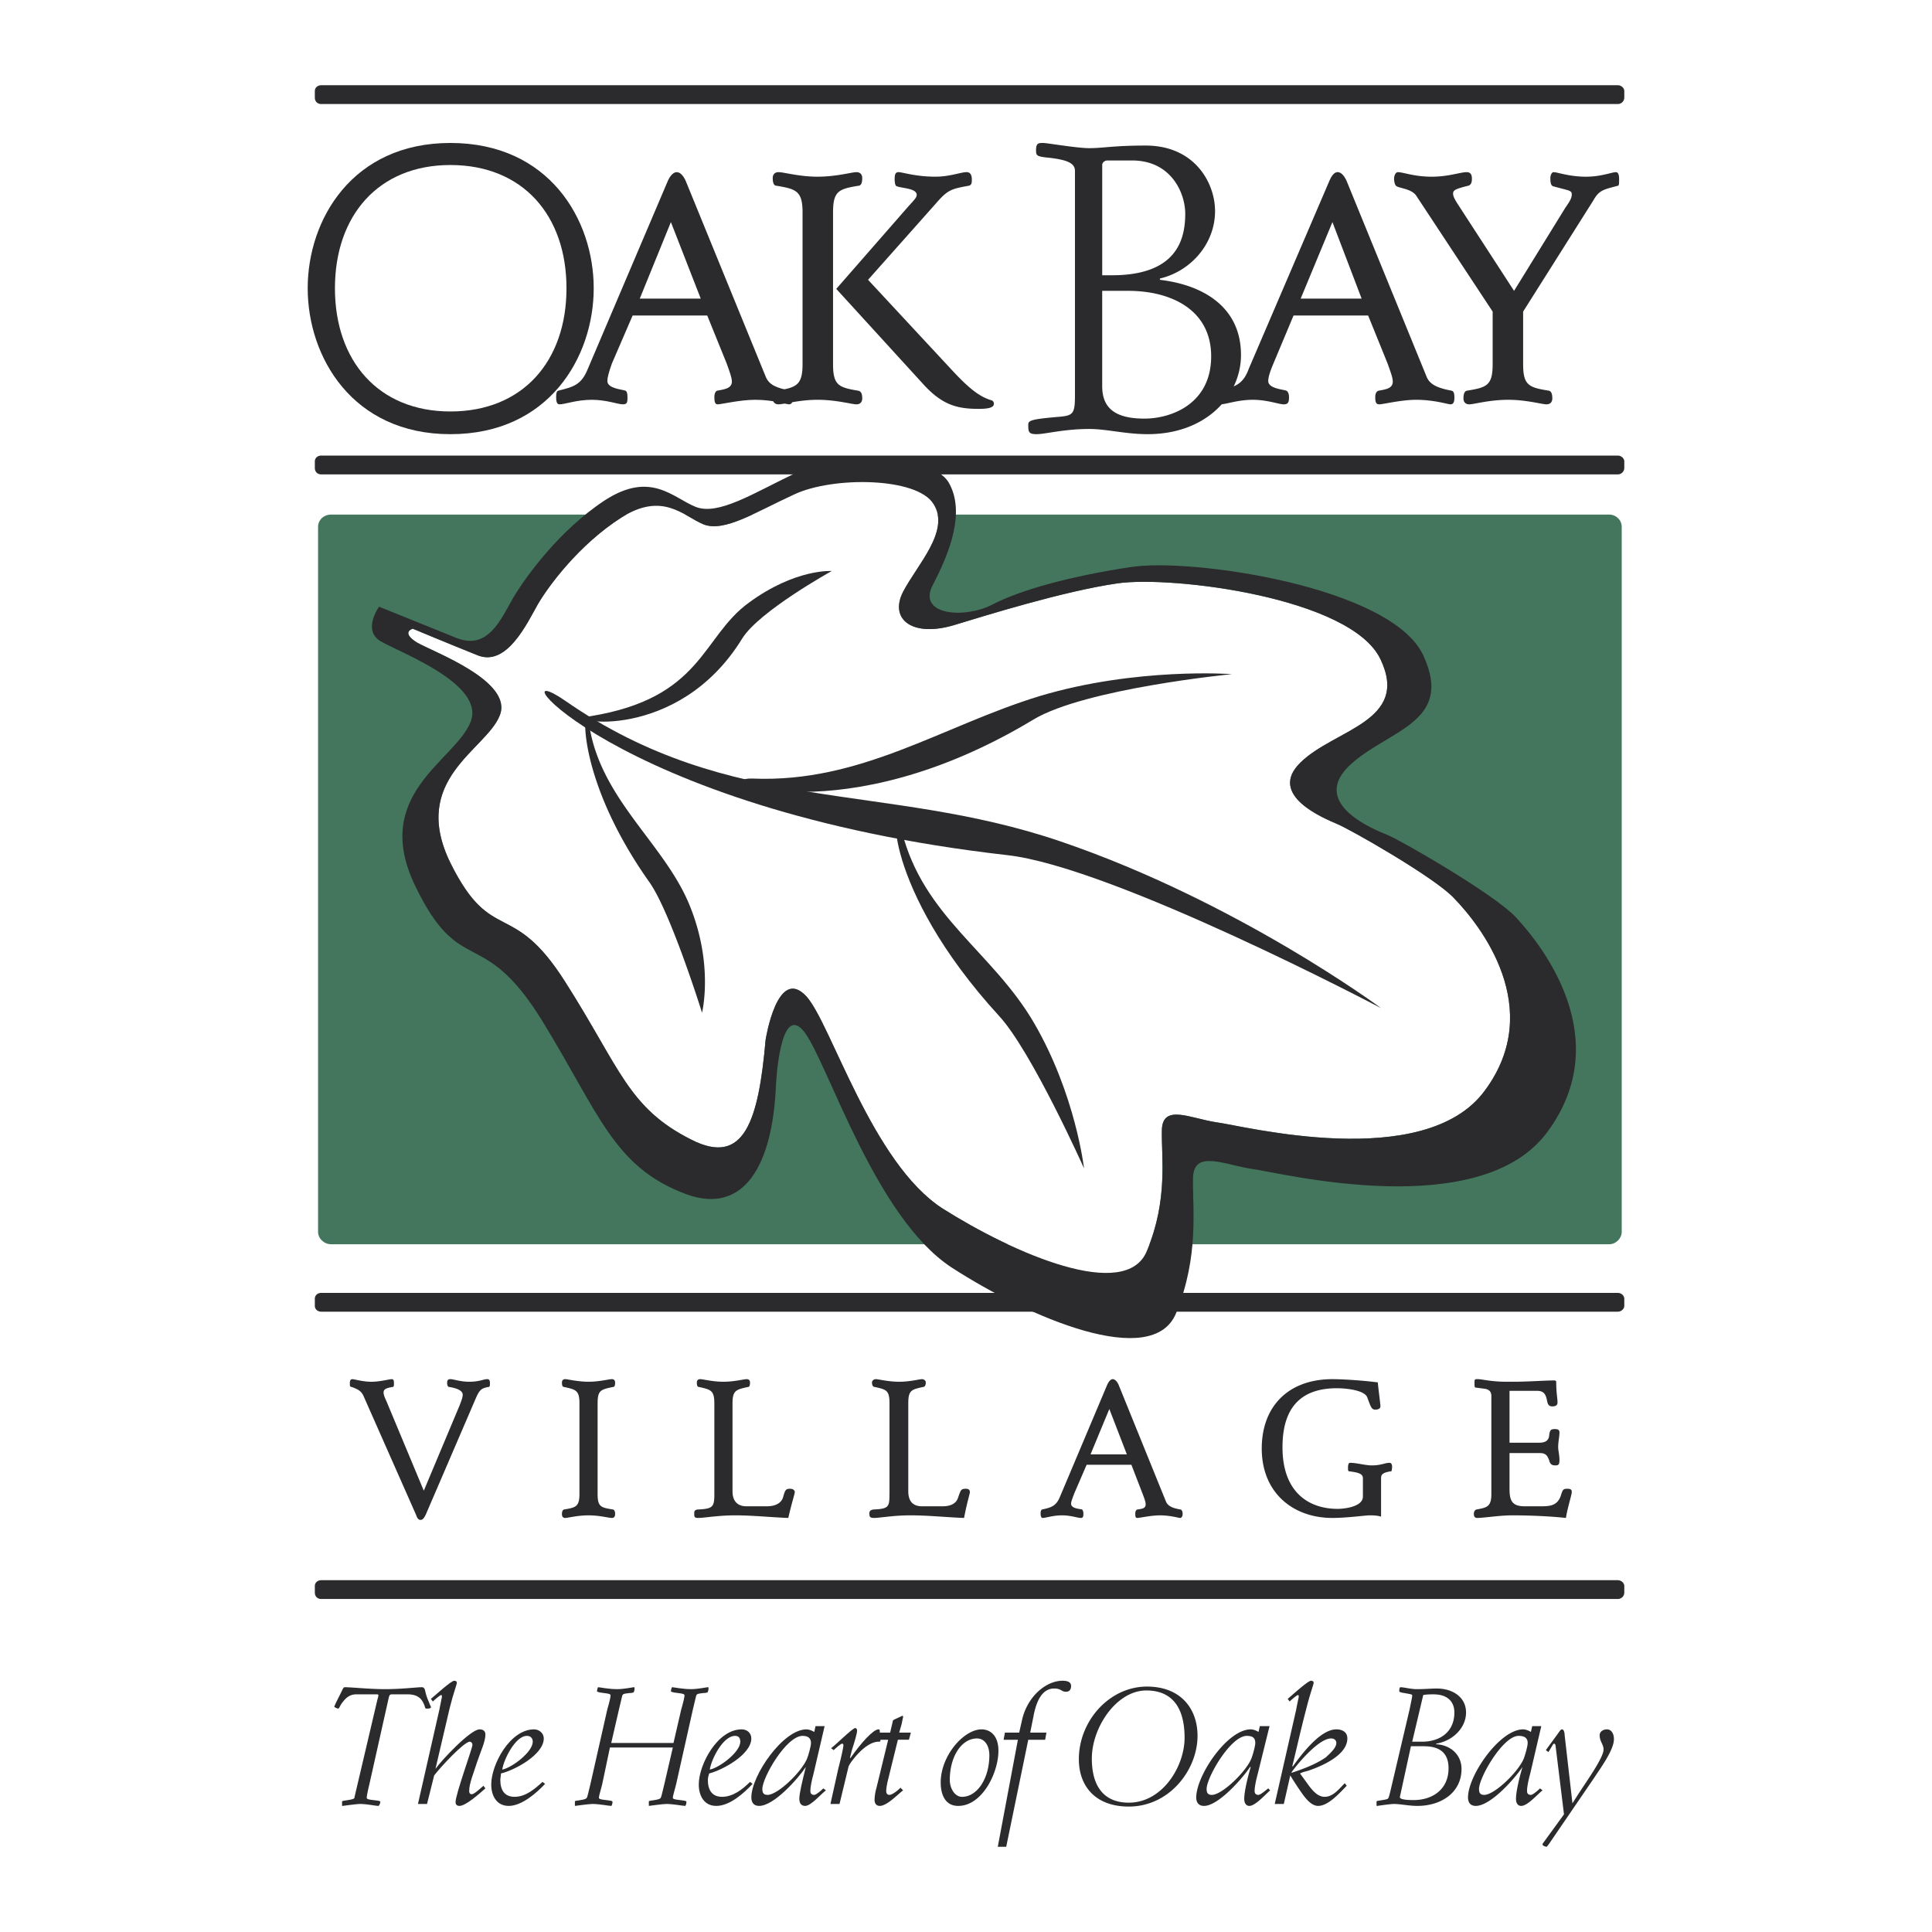 <svg xmlns="http://www.w3.org/2000/svg" width="2500" height="2500" viewBox="0 0 192.756 192.756"><g fill-rule="evenodd" clip-rule="evenodd"><path fill="#fff" d="M0 0h192.756v192.756H0V0z"/><path d="M33.029 51.341h127.54c.646 0 1.23.518 1.23 1.23v70.337c0 .646-.584 1.23-1.23 1.23H33.029c-.712 0-1.295-.584-1.295-1.23V52.571c0-.712.583-1.23 1.295-1.23z" fill="#43765d"/><path d="M33.417 28.758c0-7.248 4.335-12.294 11.518-12.294 7.247 0 11.583 5.047 11.583 12.294s-4.335 12.294-11.583 12.294c-7.183 0-11.518-5.047-11.518-12.294zm-2.718 0c0 6.859 4.465 14.56 14.236 14.56 9.835 0 14.3-7.701 14.3-14.56s-4.465-14.495-14.3-14.495c-9.771 0-14.236 7.636-14.236 14.495z" fill="#2b2b2d"/><path d="M63.118 31.476h7.442l1.941 4.789c.324.906.518 1.423.518 1.812 0 .712-.841.777-1.488.906-.129.064-.259.259-.259.647 0 .453.065.711.324.711.388 0 2.2-.453 3.753-.453 1.812 0 3.106.453 3.365.453.259 0 .389-.194.389-.647s-.065-.647-.194-.711c-1.424-.259-2.2-.583-2.523-1.424l-7.959-19.477c-.194-.453-.518-.906-.906-.906s-.712.453-.906.906l-7.959 18.701c-.647 1.618-1.423 1.812-2.977 2.2-.129.064-.194.194-.194.647 0 .388.064.711.323.711.583 0 1.683-.453 3.236-.453 1.488 0 2.588.453 3.106.453.453 0 .453-.259.453-.711 0-.388-.064-.583-.194-.647-.259-.129-1.812-.194-1.812-.971 0-.324.129-.841.453-1.747l2.068-4.789zm6.795-1.683H63.83l3.106-7.636 2.977 7.636z" fill="#2b2b2d"/><path d="M92.237 38.464c1.876 2.006 3.365 2.329 5.435 2.329 1.295 0 1.488-.259 1.488-.518a.354.354 0 0 0-.193-.323c-1.1-.324-2.071-.971-3.883-2.912l-8.477-9.124 6.729-7.571c1.229-1.423 1.554-1.488 3.3-1.812.324-.064.324-.323.324-.647 0-.259-.064-.711-.518-.711-.583 0-1.683.453-3.106.453-2.006 0-3.3-.453-3.688-.453-.324 0-.388.259-.388.711 0 .324.064.583.129.647.323.259 2.071.194 2.071.906 0 .259-.194.453-.842 1.165l-7.182 8.218 8.801 9.642zm-12.166-2.135c0 2.136-.647 2.33-2.588 2.653-.259.064-.388.259-.388.776 0 .259.129.582.582.582.518 0 2.071-.453 3.883-.453 1.876 0 3.429.453 3.882.453.453 0 .583-.323.583-.582 0-.518-.13-.712-.389-.776-1.941-.324-2.523-.518-2.523-2.653V21.187c0-2.136.583-2.33 2.523-2.653.259 0 .389-.259.389-.776 0-.259-.13-.582-.583-.582-.453 0-2.006.453-3.882.453-1.812 0-3.365-.453-3.883-.453-.453 0-.582.323-.582.582 0 .518.129.776.388.776 1.941.324 2.588.518 2.588 2.653v15.142zM109.967 29.017h2.588c4.271 0 8.283 1.876 8.283 6.536 0 4.724-3.947 6.212-6.666 6.212-2.977 0-4.205-1.1-4.205-3.235v-9.513zm13.847 6.406c0-4.789-3.754-6.989-8.088-7.506v-.129c3.041-.712 5.5-3.43 5.5-6.73 0-2.783-2.006-6.536-6.924-6.536-3.236 0-4.207.259-5.631.259-1.229 0-4.205-.518-4.594-.518-.453 0-.711 0-.711.712 0 .582.064.646 1.424.776 1.488.194 2.459.453 2.459 1.294V39.37c0 1.812-.131 2.071-1.424 2.2-3.107.259-3.236.389-3.236.841 0 .712.064.906.842.906.842 0 2.717-.518 5.24-.518 1.748 0 3.625.518 5.824.518 5.954 0 9.319-3.947 9.319-7.894zm-13.847-18.96c0-.259.26-.453.518-.453h2.459c3.947 0 5.307 3.3 5.307 5.306 0 2.653-.906 6.147-7.312 6.147h-.971v-11h-.001z" fill="#2b2b2d"/><path d="M129.057 31.476h7.441l1.941 4.789c.322.906.518 1.423.518 1.812 0 .712-.777.777-1.424.906-.195.064-.324.259-.324.647 0 .453.064.711.389.711.389 0 2.199-.453 3.688-.453 1.812 0 3.172.453 3.43.453.26 0 .389-.194.389-.647s-.064-.647-.26-.711c-1.357-.259-2.199-.583-2.523-1.424l-7.959-19.477c-.193-.453-.518-.906-.904-.906-.389 0-.648.453-.842.906l-8.023 18.701c-.584 1.618-1.424 1.812-2.912 2.2-.131.064-.26.194-.26.647 0 .388.064.711.324.711.582 0 1.746-.453 3.234-.453s2.59.453 3.107.453c.453 0 .518-.259.518-.711 0-.388-.131-.583-.26-.647-.258-.129-1.812-.194-1.812-.971 0-.324.131-.841.518-1.747l2.006-4.789zm6.793-1.683h-6.082l3.17-7.636 2.912 7.636zM148.922 36.329c0 2.136-.584 2.33-2.588 2.653-.195.064-.324.259-.324.776 0 .259.129.582.582.582s2.006-.453 3.883-.453c1.811 0 3.365.453 3.818.453s.582-.323.582-.582c0-.518-.129-.712-.324-.776-2.006-.324-2.588-.518-2.588-2.653v-5.241l6.988-11.065c.582-1.035.971-1.1 2.459-1.488.129 0 .129-.259.129-.647s-.064-.711-.324-.711c-.387 0-1.486.453-2.975.453-1.684 0-2.848-.453-3.236-.453-.193 0-.324.323-.324.582 0 .518.066.776.324.841l1.229.324c.518.129.584.259.584.453 0 .388-.195.711-.648 1.358l-5.111 8.283-5.629-8.671c-.324-.518-.453-.777-.453-1.036 0-.323.193-.453 1.488-.776.322-.064.389-.388.389-.711 0-.388-.131-.647-.518-.647-.648 0-1.812.453-3.496.453-1.746 0-2.846-.453-3.363-.453-.26 0-.389.388-.389.647s.064.582.193.711c.26.259 1.488.259 2.006.971l7.637 11.583v5.24h-.001zM41.505 151.121c.129.389.259.518.453.518s.323-.129.518-.518l4.982-11.582c.388-.906.582-1.035 1.294-1.164.13 0 .13-.195.13-.324 0-.195 0-.453-.259-.453-.389 0-.777.258-1.812.258-.906 0-1.553-.258-1.876-.258-.259 0-.324.129-.324.389 0 .193.065.389.194.389.841.129 1.359.387 1.359.775 0 .193-.064.453-.323 1.1l-3.559 8.477-3.753-8.994c-.129-.258-.259-.582-.259-.775 0-.26.064-.453.906-.582.129 0 .129-.195.129-.324 0-.195 0-.453-.194-.453-.323 0-1.165.258-2.07.258-.841 0-1.683-.258-1.877-.258-.259 0-.259.258-.259.453 0 .193 0 .324.194.324.647.258.971.387 1.229 1.035l5.177 11.709zM57.812 149.051c0 1.295-.389 1.359-1.553 1.553-.129.064-.194.195-.194.453 0 .193.064.389.323.389s1.229-.26 2.33-.26 2.006.26 2.33.26c.259 0 .323-.195.323-.389 0-.258-.064-.389-.194-.453-1.229-.193-1.553-.258-1.553-1.553v-9.059c0-1.295.324-1.359 1.553-1.617.13 0 .194-.131.194-.453 0-.131-.064-.324-.323-.324-.324 0-1.229.258-2.33.258s-2.071-.258-2.33-.258-.323.193-.323.324c0 .322.064.453.194.453 1.165.258 1.553.322 1.553 1.617v9.059zM71.271 149.051c0 1.295-.129 1.488-1.683 1.553-.323.064-.323.195-.323.389 0 .324 0 .453.389.453.582 0 2.005-.26 3.688-.26 1.747 0 3.559.195 5.306.26.388-1.684.647-2.395.647-2.588 0-.131-.129-.324-.453-.324-.453 0-.518.129-.712.842-.13.453-.583.906-1.618.906h-2.07c-.647 0-1.359-.324-1.359-1.49v-8.799c0-1.295.388-1.359 1.553-1.617.129 0 .194-.131.194-.453 0-.131-.064-.324-.324-.324-.323 0-1.229.258-2.329.258s-2.006-.258-2.33-.258c-.259 0-.323.193-.323.324 0 .322.064.453.194.453 1.165.258 1.553.322 1.553 1.617v9.058zM88.742 149.051c0 1.295-.064 1.488-1.618 1.553-.323.064-.388.195-.388.389 0 .324.064.453.453.453.583 0 1.941-.26 3.624-.26 1.812 0 3.624.195 5.371.26.323-1.684.582-2.395.582-2.588 0-.131-.064-.324-.388-.324-.518 0-.518.129-.776.842-.129.453-.518.906-1.553.906h-2.07c-.712 0-1.359-.324-1.359-1.49v-8.799c0-1.295.324-1.359 1.489-1.617.129 0 .259-.131.259-.453 0-.131-.129-.324-.388-.324s-1.165.258-2.265.258-2.07-.258-2.329-.258c-.259 0-.388.193-.388.324 0 .322.129.453.259.453 1.165.258 1.488.322 1.488 1.617v9.058h-.003zM108.414 146.139h4.465l1.1 2.848c.193.518.324.842.324 1.1 0 .453-.453.453-.842.518-.129.064-.193.195-.193.389 0 .258 0 .453.193.453.26 0 1.359-.26 2.266-.26 1.035 0 1.875.26 2.006.26.129 0 .258-.129.258-.389 0-.258-.064-.389-.193-.453-.777-.129-1.295-.322-1.488-.842l-4.725-11.646c-.129-.26-.322-.518-.582-.518-.193 0-.389.258-.518.518l-4.723 11.195c-.389.971-.906 1.1-1.812 1.293-.064.064-.129.129-.129.389 0 .258.064.453.193.453.324 0 1.035-.26 1.941-.26s1.553.26 1.877.26c.258 0 .258-.195.258-.453 0-.193-.064-.324-.129-.389-.129-.064-1.1-.064-1.1-.582 0-.193.129-.518.322-1.035l1.231-2.849zm4.012-1.035h-3.623l1.875-4.529 1.748 4.529zM137.791 147.498c0-.324.064-.582 1.035-.713 0 0 .064-.193.064-.451 0-.195-.064-.389-.258-.389-.453 0-.842.258-1.748.258-.711 0-1.488-.258-2.199-.258-.129 0-.193.193-.193.453 0 .258 0 .322.064.387 1.035.131 1.422.26 1.422.713v1.812c0 1.035-1.875 1.229-2.521 1.229-2.848 0-5.502-1.617-5.502-6.146 0-4.143 2.006-5.889 5.436-5.889.906 0 2.848.193 3.041.971.324.84.389 1.164.777 1.164.324 0 .518-.129.518-.324 0-.258-.258-2.135-.258-2.393-1.49-.195-3.494-.324-4.531-.324-4.398 0-7.053 2.717-7.053 6.924 0 4.4 3.107 6.924 7.053 6.924 1.424 0 3.301-.26 3.689-.26.258 0 .777 0 1.164.131v-3.819zM150.604 138.762h2.719c.711 0 .906.324 1.035 1.035.064.26.129.518.518.518.258 0 .518-.064.518-.387 0-.453-.129-.906-.129-2.072 0-.064-.066-.129-.195-.129-.971 0-2.588.129-4.012.129h-.775c-1.555 0-2.395-.258-2.848-.258-.26 0-.324 0-.324.324 0 .387 0 .518.129.518l.971.129c.26.064.582.193.582.711v9.771c0 1.295-.453 1.359-1.488 1.553-.193.064-.258.26-.258.453s.064.389.324.389c.646 0 2.264-.26 3.494-.26 1.422 0 3.559.064 5.369.26.131-.906.584-2.33.584-2.588 0-.324-.26-.324-.453-.324-.389 0-.453.064-.648.711-.322.906-.969 1.037-1.875 1.037h-1.748c-1.293 0-1.488-.648-1.488-1.748v-3.559h3.041c.584 0 .777.258.971.906.131.258.26.322.582.322.26 0 .389-.064.389-.518 0-.518-.129-.971-.129-1.293 0-.584.129-1.035.129-1.488 0-.26-.193-.324-.453-.324-.453 0-.518.129-.582.711-.064.389-.322.648-.971.648h-2.977v-5.177h-.002zM32.058 45.453H161.41c.324 0 .646.259.646.583v.647a.647.647 0 0 1-.646.647H32.058c-.389 0-.647-.259-.647-.647v-.647c0-.325.258-.583.647-.583zM32.058 8.504H161.41c.324 0 .646.259.646.582v.647a.647.647 0 0 1-.646.647H32.058c-.389 0-.647-.259-.647-.647v-.647c0-.323.258-.582.647-.582zM32.058 128.992H161.41c.324 0 .646.258.646.582v.711c0 .324-.322.582-.646.582H32.058c-.389 0-.647-.258-.647-.582v-.711c0-.324.258-.582.647-.582zM32.058 157.656H161.41c.324 0 .646.26.646.584v.646a.646.646 0 0 1-.646.646H32.058c-.389 0-.647-.258-.647-.646v-.646c0-.324.258-.584.647-.584z" fill="#2b2b2d"/><path d="M41.57 64.088c1.682.971 9.706 3.883 8.282 7.312-1.359 3.43-8.995 6.341-4.917 14.688 4.141 8.348 6.147 3.43 11.518 11.971 5.436 8.541 6.212 12.488 12.554 15.66 5.241 2.652 6.665-1.877 7.377-9.965 0 0 1.165-7.508 4.077-4.336 2.458 2.717 6.536 16.629 13.588 21.16 7.053 4.465 18.313 9.381 20.383 4.205 2.135-5.111 1.424-9.383 1.488-12.035.064-2.654 2.848-1.166 5.436-.777 2.588.324 20.771 5.047 26.789-3.17 6.084-8.219-.453-16.501-3.105-19.219-1.941-2.07-10.482-6.924-11.648-7.377-1.164-.518-7.053-2.847-3.623-6.147 3.365-3.3 10.936-4.077 7.959-10.289-2.912-6.147-20.771-8.348-26.207-7.571-5.436.776-13.459 3.3-16.242 4.141-4.206 1.294-6.6-.518-5.177-3.3 1.424-2.718 4.724-6.083 3.042-8.736-1.618-2.718-10.094-2.783-13.912-.97-3.818 1.747-6.989 3.817-9.059 2.976-2.006-.841-4.077-3.3-8.218-.647s-7.183 6.729-8.283 8.606c-1.1 1.941-3.106 6.276-6.018 5.112-2.912-1.165-6.471-2.653-6.471-2.653s-1.23.326.387 1.361z" fill="#fff"/><path d="M41.57 64.088c1.682.971 9.706 3.883 8.282 7.312-1.359 3.43-8.995 6.341-4.917 14.688 4.141 8.348 6.147 3.43 11.518 11.971 5.436 8.541 6.212 12.488 12.554 15.66 5.241 2.652 6.665-1.877 7.377-9.965 0 0 1.165-7.508 4.077-4.336 2.458 2.717 6.536 16.629 13.588 21.16 7.053 4.465 18.313 9.381 20.383 4.205 2.135-5.111 1.424-9.383 1.488-12.035.064-2.654 2.848-1.166 5.436-.777 2.588.324 20.771 5.047 26.789-3.17 6.084-8.219-.453-16.501-3.105-19.219-1.941-2.07-10.482-6.924-11.648-7.377-1.164-.518-7.053-2.847-3.623-6.147 3.365-3.3 10.936-4.077 7.959-10.289-2.912-6.147-20.771-8.348-26.207-7.571-5.436.776-13.459 3.3-16.242 4.141-4.206 1.294-6.6-.518-5.177-3.3 1.424-2.718 4.724-6.083 3.042-8.736-1.618-2.718-10.094-2.783-13.912-.97-3.818 1.747-6.989 3.817-9.059 2.976-2.006-.841-4.077-3.3-8.218-.647s-7.183 6.729-8.283 8.606c-1.1 1.941-3.106 6.276-6.018 5.112-2.912-1.165-6.471-2.653-6.471-2.653s-1.23.326.387 1.361zm-3.624-.129c1.812 1.1 10.547 4.271 8.995 8.089-1.553 3.882-9.965 7.183-5.5 16.371 4.465 9.253 6.665 3.818 12.554 13.265 5.824 9.447 7.182 14.754 14.495 17.473 5.759 2.07 8.606-2.912 8.93-10.936 0 0 .389-8.412 2.847-5.242 2.394 3.234 7.053 18.506 14.689 23.488 7.7 4.982 20.059 10.289 22.389 4.531 2.33-5.76 1.617-10.484 1.682-13.461.064-2.912 3.172-1.293 5.953-.904 2.848.387 22.777 5.436 29.443-3.754 6.729-9.189-.389-18.377-3.236-21.418-2.135-2.265-11.453-7.636-12.746-8.153-1.295-.518-7.637-3.042-3.947-6.794 3.752-3.688 10.676-4.271 7.506-11.13-3.172-6.859-23.23-9.771-29.248-8.8-5.953.906-10.936 2.265-13.783 3.753-2.783 1.424-7.506 1.035-5.889-2.006 1.618-3.106 3.3-7.248 1.553-10.224-1.812-2.912-11.13-2.976-15.271-.906-4.206 2.006-7.701 4.271-9.965 3.365-2.265-.906-4.465-3.624-9.06-.647-4.53 2.977-7.895 7.636-9.124 9.706-1.229 2.136-2.523 5.306-5.694 4.012l-7.7-3.106c-.002-.001-1.685 2.328.127 3.428z" fill="#2b2b2d"/><path d="M137.791 100.584s-14.301-10.612-31.965-16.63C88.16 77.936 72.954 81.43 56.388 69.913c-7.312-5.047 4.335 10.871 44.067 15.4 10.611 1.165 37.336 15.271 37.336 15.271z" fill="#2b2b2d"/><path d="M122.908 67.259s-9.512-.712-19.219 2.2c-9.706 2.977-17.794 8.671-28.601 8.218-4.724-.129 8.93 5.63 28.019-5.888 5.178-3.106 19.801-4.53 19.801-4.53zM108.154 116.566s-.84-7.375-4.982-14.494c-4.141-7.118-11.064-10.612-13.2-19.154-.971-3.817-2.136 5.5 9.706 18.443 3.236 3.494 8.476 15.205 8.476 15.205zM82.983 56.971s-3.624-.259-8.283 3.17c-4.724 3.43-4.594 9.513-15.854 11.324-2.846.453 8.737 2.783 15.207-7.765 1.683-2.717 8.93-6.729 8.93-6.729z" fill="#2b2b2d"/><path d="M70.042 101.037s1.229-4.918-1.358-11c-2.589-6.018-8.801-10.418-9.9-17.73-.453-3.236-1.877 4.594 6.018 15.724 2.134 3.041 5.24 13.006 5.24 13.006zM35.681 177.975c-.259 1.102-.323 1.359-.323 1.424-.064.066-.194.131-.647.195-.324.064-.518.064-.583.129v.389c0 .064 0 .064.065.064 0 0 1.359-.193 1.747-.193.647 0 1.554.193 1.812.193.064 0 .194-.26.194-.389s-.259-.129-.711-.193c-.583-.064-.647-.129-.647-.26 0-.129.129-.775.259-1.293l1.941-8.672c.064-.258.129-.324.323-.324h1.553c1.229 0 1.488.648 1.683 1.102.064.193.064.322.194.322s.453 0 .453-.129-.129-.26-.194-.518a4.958 4.958 0 0 1-.388-1.164c-.064-.26-.194-.324-.323-.324-.518 0-2.006.193-3.688.193-1.553 0-3.3-.193-4.012-.193-.129 0-.194.193-.323.453l-.583 1.164c-.064.195-.129.26-.129.324s.324.193.388.193c.065 0 .129-.129.259-.389.324-.451.712-1.035 1.553-1.035h2.006c.129 0 .194 0 .194.131 0 .064-.065.258-.129.518l-1.944 8.282z" fill="#2b2b2d"/><path d="M41.7 179.982h.906l.711-2.848c.647-.842 2.977-3.365 3.559-3.365.129 0 .259.129.259.324 0 .322-1.682 4.918-1.682 5.693 0 .26.129.389.388.389.647 0 2.071-1.295 2.588-1.748l-.194-.258c-.323.258-.906.842-1.165.842-.129 0-.259-.066-.259-.324 0-.777.453-1.812.776-2.848.388-1.164.841-2.07.841-2.783 0-.258-.13-.518-.583-.518-.906 0-3.818 3.107-4.4 3.947l1.423-6.082c.388-1.553.712-2.33.712-2.523 0-.129-.129-.193-.259-.193-.324 0-2.006 1.553-2.33 1.811l.194.26c.129-.129.712-.646.841-.646.064 0 .064.129.064.193s-.129.582-.259 1.295l-2.131 9.382zM54.124 177.781c-.776.711-1.683 1.488-2.783 1.488-1.035 0-1.423-.711-1.423-1.682 0-.195.064-.453.064-.648 1.359-.322 4.271-1.875 4.271-3.494 0-.518-.453-.906-.971-.906-2.394 0-4.271 3.496-4.271 5.502 0 1.1.518 2.135 1.748 2.135 1.294 0 2.782-1.295 3.624-2.201l-.259-.194zm-.971-4.011c0 1.035-2.071 2.588-3.042 2.783.13-.971 1.294-3.365 2.459-3.365.388 0 .583.257.583.582zM60.983 173.898l.776-3.365c.129-.518.259-1.1.323-1.357.065-.131.065-.195.712-.26.323 0 .453-.064.453-.129.064-.129.064-.324.064-.389s0-.064-.064-.064c-.13 0-.971.193-1.683.193-.841 0-1.747-.193-1.876-.193-.065 0-.129.324-.129.389s.129.129.712.193c.582.064.646.129.646.26 0 .129-.129.711-.323 1.357l-1.682 7.441c-.259 1.102-.324 1.359-.389 1.424-.064.066-.194.131-.582.195-.324.064-.583.064-.583.129v.453c.064 0 1.359-.193 1.747-.193.712 0 1.618.193 1.877.193.064 0 .129-.26.129-.389s-.194-.129-.647-.193c-.647-.064-.712-.129-.712-.26 0-.129.194-.775.324-1.293l.776-3.689h6.277l-.841 3.623c-.259 1.102-.323 1.359-.388 1.424-.065.066-.194.131-.583.195-.323.064-.582.064-.582.129v.453c.064 0 1.358-.193 1.747-.193.711 0 1.618.193 1.876.193.064 0 .129-.26.129-.389s-.194-.129-.647-.193c-.647-.064-.712-.129-.712-.26 0-.129.194-.775.324-1.293l1.682-7.508c.129-.518.259-1.1.324-1.357.064-.131.064-.195.712-.26.323 0 .453-.064.453-.129.065-.129.065-.324.065-.389s0-.064-.065-.064c-.129 0-.97.193-1.682.193-.841 0-1.748-.193-1.877-.193-.064 0-.129.324-.129.389s.129.129.712.193.647.129.647.26c0 .129-.129.711-.323 1.357l-.777 3.365h-6.211v.001zM74.83 177.781c-.711.711-1.682 1.488-2.783 1.488-1.035 0-1.423-.711-1.423-1.682 0-.195.065-.453.129-.648 1.294-.322 4.206-1.875 4.206-3.494 0-.518-.388-.906-.971-.906-2.394 0-4.271 3.496-4.271 5.502 0 1.1.518 2.135 1.747 2.135 1.359 0 2.782-1.295 3.624-2.201l-.258-.194zm-.97-4.011c0 1.035-2.071 2.588-3.042 2.783.129-.971 1.294-3.365 2.523-3.365.389 0 .519.257.519.582z" fill="#2b2b2d"/><path d="M82.272 172.217h-.906l-.129.582c-.194-.129-.518-.26-.776-.26-2.33 0-5.5 4.596-5.5 6.795 0 .518.259.842.776.842 1.488 0 3.883-2.719 4.659-3.883-.388 1.553-.647 2.652-.647 3.172 0 .451.194.711.583.711.582 0 1.553-1.164 2.07-1.553l-.259-.195c-.194.195-.712.648-.906.648-.259 0-.388-.131-.388-.389 0-.389.129-1.035.323-1.748l1.1-4.722zm-2.201.971c.583 0 .841.258.841.711 0 .324-.259 1.23-.388 1.553-.518 1.295-2.912 3.625-3.947 3.625-.324 0-.518-.131-.518-.584.001-1.165 2.395-5.305 4.012-5.305zM83.178 174.611c.194-.195.711-.648.841-.648s.129.131.129.195c0 .129-.194 1.1-.518 2.328l-.776 3.496h.906l.906-3.754c.065-.26 1.618-2.459 2.977-2.459.129 0 .194 0 .194-.064v-.195l-.064-.84c0-.131-.065-.131-.129-.131-.518 0-1.748 1.359-2.783 2.848h-.064l.194-.775c.324-.971.518-1.748.518-1.877s0-.324-.194-.324c-.259 0-1.941 1.684-2.395 2.006l.258.194z" fill="#2b2b2d"/><path d="M87.448 173.576h1.165l-1.165 4.787a4.798 4.798 0 0 0-.194 1.23c0 .258.129.582.518.582.711 0 1.747-1.1 2.329-1.553l-.259-.26c-.323.324-.841.713-1.1.713s-.323-.195-.323-.389c0-.26.064-.582.129-.906l1.035-4.205h1.101l.193-.713h-1.165l.259-.906c.064-.387.129-.582.129-.646s0-.129-.064-.129l-.841.389c-.065.064-.129.064-.129.193l-.259 1.1h-1.165l-.194.713zM93.854 177.846c0 1.1.388 2.33 1.747 2.33 2.395 0 4.012-3.301 4.012-5.5 0-1.619-.906-2.137-1.682-2.137-1.747 0-4.077 2.59-4.077 5.307zm2.136 1.424c-.776 0-1.229-.906-1.229-1.682 0-2.33 1.165-4.143 2.718-4.143.711 0 1.229.648 1.229 1.684-.001 2.328-1.229 4.141-2.718 4.141zM100.131 173.576h1.424l-2.006 10.676h.842l2.199-10.676h1.684l.129-.713h-1.619l.324-1.617c.324-1.748.971-2.783 2.07-2.783.713 0 .713.324 1.166.324.387 0 .518-.26.518-.582 0-.324-.26-.518-.842-.518-1.617 0-3.43 1.488-4.012 3.752l-.324 1.424h-1.424l-.129.713zM107.637 175.518c0 2.652 1.619 4.723 4.982 4.723 4.078 0 6.859-3.688 6.859-7.053 0-2.719-1.682-4.918-5.047-4.918-3.753 0-6.794 3.429-6.794 7.248zm1.295-.067c0-3.105 2.459-6.793 5.436-6.793 2.459 0 3.818 1.553 3.818 4.723 0 2.848-2.201 6.471-5.566 6.471-2.524 0-3.688-1.682-3.688-4.401zM126.662 172.217h-.971l-.129.582c-.195-.129-.518-.26-.777-.26-2.33 0-5.436 4.596-5.436 6.795 0 .518.258.842.777.842 1.422 0 3.816-2.719 4.594-3.883h.064c-.453 1.553-.646 2.652-.646 3.172 0 .451.193.711.518.711.582 0 1.617-1.164 2.07-1.553l-.195-.195c-.258.195-.775.648-.969.648-.26 0-.389-.131-.389-.389 0-.389.129-1.035.322-1.748l1.167-4.722zm-2.266.971c.648 0 .842.258.842.711 0 .324-.26 1.23-.389 1.553-.518 1.295-2.912 3.625-3.947 3.625-.322 0-.518-.131-.518-.584.001-1.165 2.395-5.305 4.012-5.305zM127.18 179.982h.906l.646-2.848c.389.646.777 1.229 1.229 1.877.389.518.906 1.164 1.553 1.164 1.037 0 2.201-1.359 2.848-2.006l-.193-.26c-.582.582-1.164 1.359-2.006 1.359s-1.424-.906-1.941-1.617l-.518-.713c.258-.129.518-.193.775-.258 1.359-.453 3.947-1.553 3.947-3.236 0-.646-.518-.906-1.1-.906-1.617 0-3.494 2.525-4.334 3.689h-.066c.453-1.812.842-3.623 1.424-5.824.389-1.553.713-2.33.713-2.523 0-.129-.131-.193-.26-.193-.324 0-2.006 1.553-2.33 1.811l.195.26c.129-.129.711-.646.842-.646.064 0 .064.129.064.193s-.131.582-.26 1.295l-2.134 9.382zm5.629-6.537c.324 0 .518.195.518.453 0 .518-.711 1.1-1.035 1.424-1.035.713-2.264 1.164-3.43 1.553v-.064c.648-.907 2.718-3.366 3.947-3.366zM138.891 177.975c-.258 1.102-.322 1.359-.387 1.424 0 .066-.131.131-.582.195-.324.064-.518.064-.584.129v.389c0 .064 0 .064.066.064 0 0 1.293-.193 1.682-.193.646 0 1.488.193 2.33.193 2.328 0 4.4-1.295 4.4-3.689 0-1.422-1.102-2.393-2.525-2.459v-.064c1.619-.258 2.977-1.553 2.977-3.105s-1.357-2.395-2.912-2.395c-.646 0-1.229.064-2.006.064-.582 0-1.293-.193-1.617-.193-.129 0-.129.324-.129.389s.064.129.518.193c.711.129.775.129.775.26 0 .129-.129.711-.258 1.357l-1.748 7.441zm2.005-4.205l1.102-4.658c.389-.066.711-.066 1.035-.066 1.293 0 2.07.648 2.07 1.812 0 1.877-1.359 2.912-3.234 2.912h-.973zm-.128.453h1.295c1.553 0 2.459.646 2.459 2.199 0 2.07-1.553 3.172-3.494 3.172-.713 0-1.424-.064-1.359-.324l1.099-5.047zM153.775 172.217h-.906l-.131.582c-.193-.129-.518-.26-.775-.26-2.33 0-5.5 4.596-5.5 6.795 0 .518.258.842.775.842 1.488 0 3.883-2.719 4.66-3.883-.453 1.553-.648 2.652-.648 3.172 0 .451.195.711.518.711.648 0 1.619-1.164 2.137-1.553l-.26-.195c-.193.195-.711.648-.906.648-.258 0-.387-.131-.387-.389 0-.389.129-1.035.322-1.748l1.101-4.722zm-2.265.971c.646 0 .906.258.906.711 0 .324-.26 1.23-.389 1.553-.518 1.295-2.912 3.625-3.947 3.625-.324 0-.518-.131-.518-.584 0-1.165 2.395-5.305 3.948-5.305zM154.486 174.805l.389-.646c.064-.131.129-.195.193-.195s.129.131.129.195l.842 6.859-2.07 2.846c-.064.066-.064.131-.064.195s.258.193.389.193c.064 0 .322-.389.453-.582l4.334-6.342c.582-.906 1.941-2.717 1.941-3.818 0-.453-.193-.971-.711-.971-.324 0-.713.195-.713.584 0 .646.389.904.389 1.422 0 .842-1.746 3.236-2.652 4.66l-.453.711-.777-6.793c0-.195-.064-.584-.258-.584-.131 0-.26.195-.389.389l-1.229 1.684.257.193z" fill="#2b2b2d"/></g></svg>
